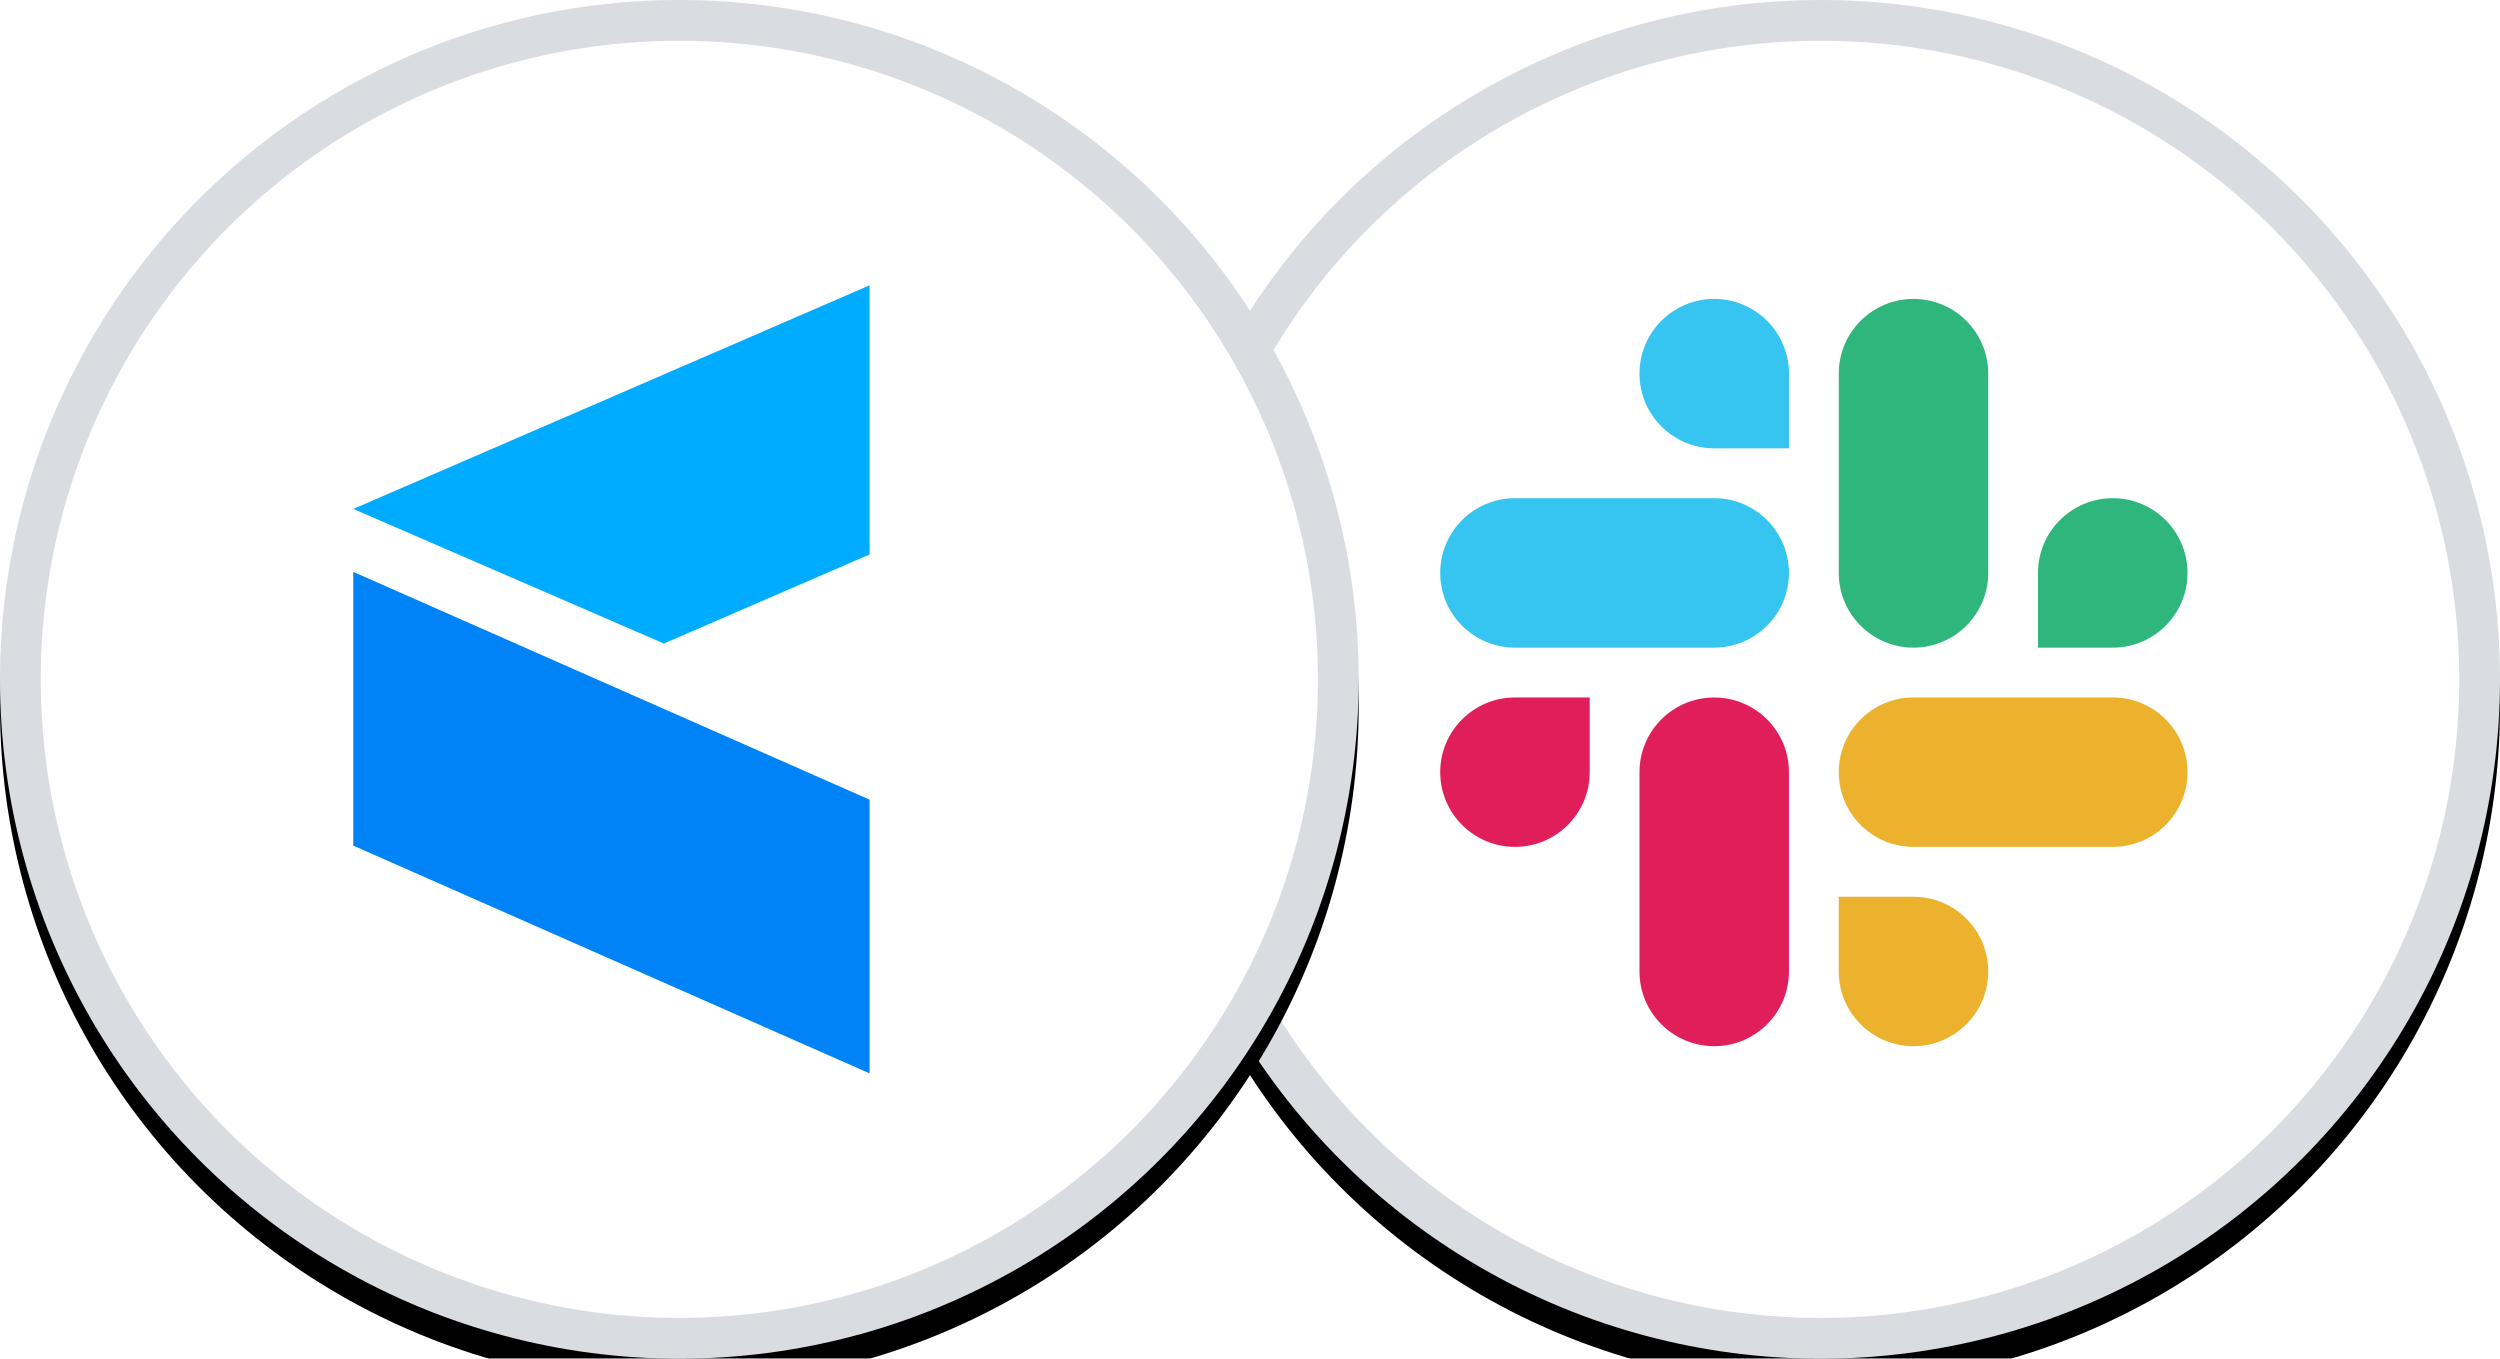 <?xml version="1.0" encoding="UTF-8"?>
<svg width="184px" height="100px" viewBox="0 0 184 100" version="1.1" xmlns="http://www.w3.org/2000/svg" xmlns:xlink="http://www.w3.org/1999/xlink">
    <title>slack</title>
    <defs>
        <circle id="path-1" cx="50" cy="50" r="50"></circle>
        <filter x="-7.0%" y="-5.0%" width="114.0%" height="114.0%" filterUnits="objectBoundingBox" id="filter-2">
            <feOffset dx="0" dy="2" in="SourceAlpha" result="shadowOffsetOuter1"></feOffset>
            <feGaussianBlur stdDeviation="2" in="shadowOffsetOuter1" result="shadowBlurOuter1"></feGaussianBlur>
            <feComposite in="shadowBlurOuter1" in2="SourceAlpha" operator="out" result="shadowBlurOuter1"></feComposite>
            <feColorMatrix values="0 0 0 0 0   0 0 0 0 0   0 0 0 0 0  0 0 0 0.05 0" type="matrix" in="shadowBlurOuter1"></feColorMatrix>
        </filter>
        <circle id="path-3" cx="50" cy="50" r="50"></circle>
        <filter x="-7.0%" y="-5.0%" width="114.0%" height="114.0%" filterUnits="objectBoundingBox" id="filter-4">
            <feOffset dx="0" dy="2" in="SourceAlpha" result="shadowOffsetOuter1"></feOffset>
            <feGaussianBlur stdDeviation="2" in="shadowOffsetOuter1" result="shadowBlurOuter1"></feGaussianBlur>
            <feComposite in="shadowBlurOuter1" in2="SourceAlpha" operator="out" result="shadowBlurOuter1"></feComposite>
            <feColorMatrix values="0 0 0 0 0   0 0 0 0 0   0 0 0 0 0  0 0 0 0.05 0" type="matrix" in="shadowBlurOuter1"></feColorMatrix>
        </filter>
    </defs>
    <g id="slack" stroke="none" stroke-width="1" fill="none" fill-rule="evenodd">
        <g id="Group" transform="translate(84, 0)">
            <g id="Oval-Copy">
                <use fill="black" fill-opacity="1" filter="url(#filter-2)" xlink:href="#path-1"></use>
                <circle stroke="#D9DDE1" stroke-width="3" stroke-linejoin="square" fill="#FFFFFF" fill-rule="evenodd" cx="50" cy="50" r="48.5"></circle>
            </g>
            <g id="slack-new-logo-copy" transform="translate(22, 22)" fill-rule="nonzero">
                <path d="M20.165,0 C17.125,0.002 14.665,2.465 14.667,5.499 C14.665,8.533 17.127,10.996 20.168,10.998 L25.669,10.998 L25.669,5.501 C25.671,2.467 23.208,0.004 20.165,0 C20.168,0 20.168,0 20.165,0 M20.165,14.667 L5.501,14.667 C2.461,14.669 -0.002,17.131 6.124283e-06,20.166 C-0.004,23.2 2.458,25.662 5.499,25.667 L20.165,25.667 C23.206,25.664 25.669,23.202 25.666,20.168 C25.669,17.131 23.206,14.669 20.165,14.667 Z" id="Shape" fill="#36C5F0"></path>
                <path d="M55,20.166 C55.002,17.131 52.539,14.669 49.499,14.667 C46.459,14.669 43.996,17.131 43.998,20.166 L43.998,25.667 L49.499,25.667 C52.539,25.664 55.002,23.202 55,20.166 Z M40.333,20.166 L40.333,5.499 C40.335,2.467 37.875,0.004 34.835,0 C31.794,0.002 29.331,2.465 29.334,5.499 L29.334,20.166 C29.329,23.2 31.792,25.662 34.832,25.667 C37.873,25.664 40.335,23.202 40.333,20.166 Z" id="Shape" fill="#2EB67D"></path>
                <path d="M34.832,55 C37.873,54.998 40.335,52.535 40.333,49.501 C40.335,46.467 37.873,44.004 34.832,44.002 L29.331,44.002 L29.331,49.501 C29.329,52.533 31.792,54.996 34.832,55 Z M34.832,40.331 L49.499,40.331 C52.539,40.329 55.002,37.866 55,34.832 C55.004,31.798 52.542,29.336 49.501,29.331 L34.835,29.331 C31.794,29.333 29.331,31.796 29.334,34.83 C29.331,37.866 31.792,40.329 34.832,40.331 L34.832,40.331 Z" id="Shape" fill="#ECB22E"></path>
                <path d="M1.07288423e-05,34.832 C-0.002,37.866 2.461,40.329 5.501,40.331 C8.541,40.329 11.004,37.866 11.002,34.832 L11.002,29.333 L5.501,29.333 C2.461,29.336 -0.002,31.798 1.07288423e-05,34.832 Z M14.667,34.832 L14.667,49.499 C14.662,52.533 17.125,54.996 20.165,55 C23.206,54.998 25.669,52.535 25.666,49.501 L25.666,34.837 C25.671,31.802 23.208,29.34 20.168,29.336 C17.125,29.336 14.665,31.798 14.667,34.832 C14.667,34.832 14.667,34.834 14.667,34.832" id="Shape" fill="#E01E5A"></path>
            </g>
        </g>
        <g id="Group-2">
            <g id="Oval">
                <use fill="black" fill-opacity="1" filter="url(#filter-4)" xlink:href="#path-3"></use>
                <circle stroke="#D9DDE1" stroke-width="3" stroke-linejoin="square" fill="#FFFFFF" fill-rule="evenodd" cx="50" cy="50" r="48.5"></circle>
            </g>
            <g id="Group-3" transform="translate(26, 21)">
                <polygon id="Fill-1" fill="#00ACFF" points="38 0 0 16.458 22.862 26.364 38 19.806"></polygon>
                <polygon id="Fill-2" fill="#0083F6" points="0 41.237 38 58 38 37.854 16.383 28.321 0 21.091"></polygon>
            </g>
        </g>
    </g>
</svg>